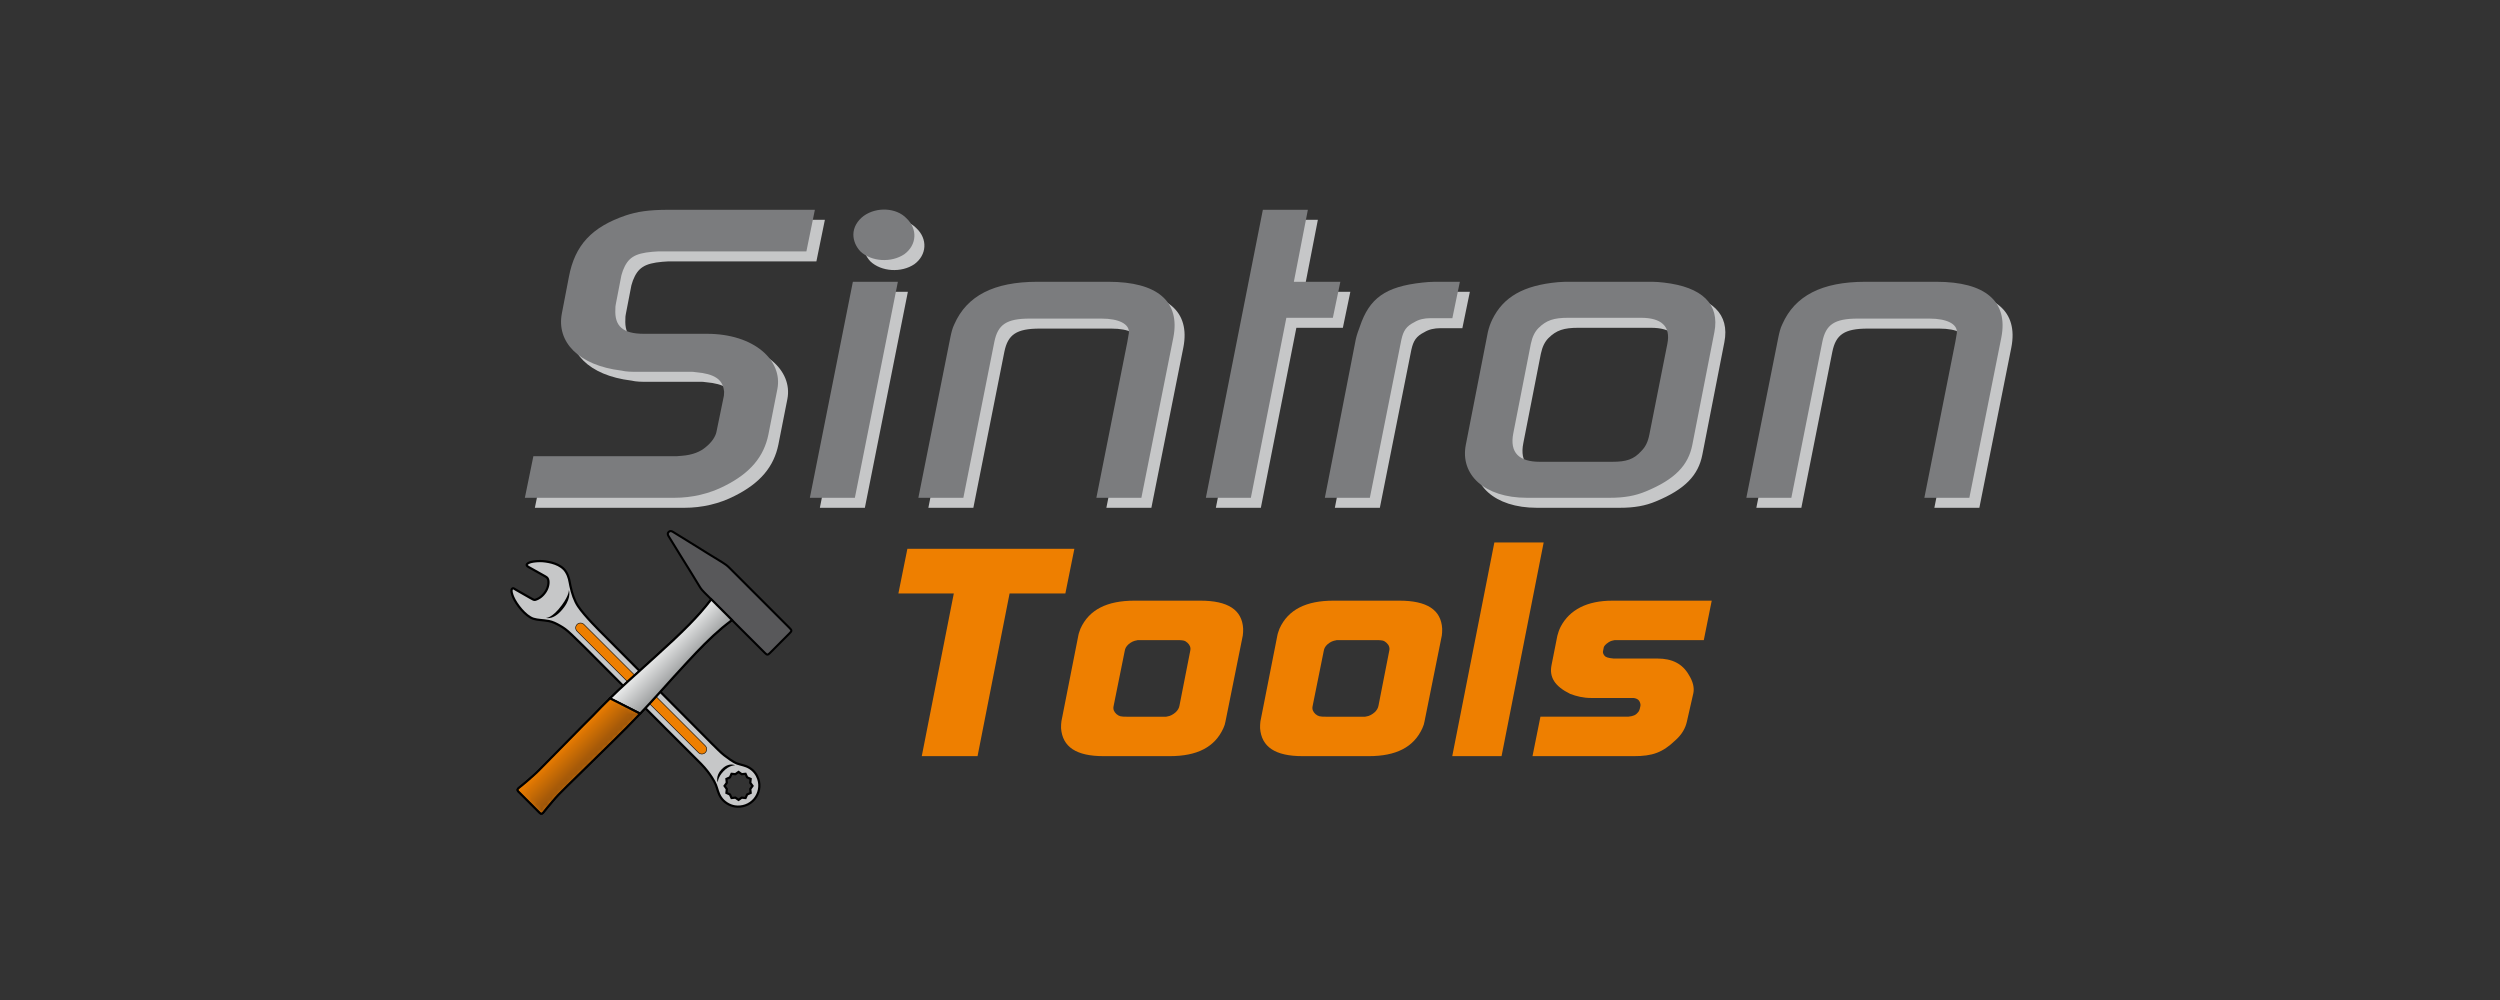 <?xml version="1.0" encoding="utf-8"?>
<!-- Generator: Adobe Illustrator 15.1.0, SVG Export Plug-In . SVG Version: 6.00 Build 0)  -->
<!DOCTYPE svg PUBLIC "-//W3C//DTD SVG 1.1//EN" "http://www.w3.org/Graphics/SVG/1.1/DTD/svg11.dtd">
<svg version="1.1" id="Ebene_1" xmlns="http://www.w3.org/2000/svg" xmlns:xlink="http://www.w3.org/1999/xlink" x="0px" y="0px"
	 width="500px" height="200px" viewBox="-44.221 1.758 500 200" enable-background="new -44.221 1.758 500 200"
	 xml:space="preserve">
<rect x="-44.221" y="1.758" width="500" height="200" fill="#333333" stroke="none"/>
<g>
	<g>
		<path fill="#C6C7C8" d="M64.453,94.996h28.702c0.3,0,0.7-0.08,1-0.08c2.1-0.16,3.7-0.8,4.8-1.76c1.2-0.96,1.9-2.08,2.101-2.96
			l1.5-7.28c0-0.399,0.1-0.8,0-1.12c-0.301-2.16-1.9-3.279-5.601-3.6c-0.399-0.08-0.8-0.08-1.1-0.08H85.054c-1,0-2,0-3-0.24
			c-8.602-1.04-13.001-5.76-11.901-11.44l1.401-7.28c1.198-6.4,4.6-10,11.399-12.32c2.2-0.72,4.4-1.12,8.602-1.12h29.2l-1.698,8.32
			H89.454c-0.398,0-0.799,0.08-1.2,0.08c-3.6,0.32-4.899,1.2-5.899,3.76c-0.101,0.32-0.2,0.641-0.3,0.96l-1.101,5.682
			c-0.1,0.398-0.1,0.719-0.1,1.04c-0.2,3.439,1.5,4.96,5.7,4.96h12.601c9.501,0,15.201,5.359,14.101,11.04l-1.8,9.119
			c-0.899,4.4-3.6,7.681-8.701,10.24c-3.1,1.603-6.6,2.4-10.1,2.4H62.752L64.453,94.996z"/>
		<path fill="#C6C7C8" d="M128.353,60.115h9l-8.601,43.201h-9.001L128.353,60.115z M130.553,46.915c2.6-1.84,6.5-1.6,8.5,0.48
			c2.301,2.16,2.101,5.359-0.399,7.2c-2.601,1.76-6.601,1.52-8.801-0.561c-0.9-0.96-1.4-2.16-1.4-3.36
			C128.453,49.235,129.253,47.875,130.553,46.915"/>
		<path fill="#C6C7C8" d="M147.851,71.235c0.199-0.96,0.399-1.84,0.8-2.64c2.5-5.681,7.901-8.481,16.601-8.481h14.201
			c9.801,0,14.4,3.921,13.001,11.121l-6.399,32.082h-9.001l6.199-31.201l0.302-1.76v-0.24c0-1.52-1.901-2.64-5.501-2.64h-14.302
			c-4.699,0-6.4,1.199-7.101,4.64l-6.2,31.201h-9L147.851,71.235z"/>
		<polygon fill="#C6C7C8" points="210.351,45.715 219.352,45.715 216.552,60.115 225.852,60.115 224.352,67.315 215.051,67.315 
			207.951,103.316 198.951,103.316 		"/>
		<path fill="#C6C7C8" d="M228.949,71.556c0.2-0.881,0.5-1.681,0.8-2.48c1.9-5.68,5.101-8,12.501-8.8c0.8-0.08,1.601-0.16,2.4-0.16
			h5.101l-1.5,7.28h-4.4c-1.199,0-2.301,0.239-3.199,0.8c-1.602,0.8-2.2,1.68-2.602,3.52l-6.3,31.603h-9.001L228.949,71.556z"/>
		<path fill="#C6C7C8" d="M255.348,70.196c0.199-0.881,0.5-1.761,0.899-2.561c2.2-4.48,6.2-6.801,13.102-7.44
			c0.8-0.08,1.601-0.08,2.399-0.08h16.602c0.7,0,1.399,0.08,2.2,0.16c7.701,0.88,11.201,4.32,10.101,9.921l-4.399,22.479
			c-0.801,4.16-3.501,6.96-9.301,9.36c-2.101,0.88-4.302,1.28-7.2,1.28h-16.603c-8.5,0-13.399-4.641-12.199-10.641L255.348,70.196z
			 M265.749,96.116h14.501c2.8,0,4.3-0.48,5.8-2.16c0.801-0.8,1.301-1.76,1.601-3.28l3.601-18.16c0.7-3.521-1.2-5.2-5.3-5.2H271.45
			c-2.9,0-4.4,0.479-6.001,2.08c-0.699,0.721-1.199,1.68-1.5,3.12l-3.5,17.841C259.647,94.356,261.647,96.116,265.749,96.116"/>
		<path fill="#C6C7C8" d="M313.446,71.235c0.2-0.96,0.399-1.84,0.8-2.64c2.5-5.681,7.9-8.481,16.603-8.481h14.2
			c9.801,0,14.4,3.921,13.001,11.121l-6.4,32.082h-9l6.2-31.201l0.3-1.76v-0.24c0-1.52-1.9-2.64-5.5-2.64h-14.301
			c-4.7,0-6.4,1.199-7.102,4.64l-6.199,31.201h-9.001L313.446,71.235z"/>
		<path fill="#7B7C7E" d="M62.453,92.996h28.702c0.3,0,0.7-0.08,1-0.08c2.1-0.16,3.7-0.8,4.8-1.76c1.2-0.96,1.9-2.08,2.101-2.96
			l1.5-7.28c0-0.399,0.1-0.8,0-1.12c-0.301-2.16-1.9-3.279-5.601-3.6c-0.399-0.08-0.8-0.08-1.1-0.08H83.054c-1,0-2,0-3-0.24
			c-8.602-1.04-13.001-5.76-11.901-11.44l1.401-7.28c1.198-6.4,4.6-10,11.399-12.32c2.2-0.72,4.4-1.12,8.602-1.12h29.2l-1.698,8.32
			H87.454c-0.398,0-0.799,0.08-1.2,0.08c-3.6,0.32-4.899,1.2-5.899,3.76c-0.101,0.32-0.2,0.641-0.3,0.96l-1.101,5.682
			c-0.1,0.398-0.1,0.719-0.1,1.04c-0.2,3.439,1.5,4.96,5.7,4.96h12.601c9.501,0,15.201,5.359,14.101,11.04l-1.8,9.119
			c-0.899,4.4-3.6,7.681-8.701,10.24c-3.1,1.602-6.6,2.4-10.1,2.4H60.752L62.453,92.996z"/>
		<path fill="#7B7C7E" d="M126.353,58.115h9l-8.601,43.201h-9.001L126.353,58.115z M128.553,44.915c2.6-1.84,6.5-1.6,8.5,0.48
			c2.301,2.16,2.101,5.359-0.399,7.2c-2.601,1.76-6.601,1.52-8.801-0.561c-0.9-0.96-1.4-2.16-1.4-3.36
			C126.453,47.235,127.253,45.875,128.553,44.915"/>
		<path fill="#7B7C7E" d="M145.851,69.235c0.199-0.96,0.399-1.84,0.8-2.64c2.5-5.681,7.901-8.481,16.601-8.481h14.201
			c9.801,0,14.4,3.921,13.001,11.121l-6.399,32.082h-9.001l6.199-31.201l0.302-1.76v-0.24c0-1.52-1.901-2.64-5.501-2.64h-14.302
			c-4.699,0-6.4,1.199-7.101,4.64l-6.2,31.201h-9L145.851,69.235z"/>
		<polygon fill="#7B7C7E" points="208.351,43.715 217.352,43.715 214.552,58.115 223.852,58.115 222.352,65.315 213.051,65.315 
			205.951,101.316 196.951,101.316 		"/>
		<path fill="#7B7C7E" d="M226.949,69.556c0.2-0.881,0.5-1.681,0.8-2.48c1.9-5.68,5.101-8,12.501-8.8c0.8-0.08,1.601-0.16,2.4-0.16
			h5.101l-1.5,7.28h-4.4c-1.199,0-2.301,0.239-3.199,0.8c-1.602,0.8-2.2,1.68-2.602,3.52l-6.3,31.603h-9.001L226.949,69.556z"/>
		<path fill="#7B7C7E" d="M253.348,68.196c0.199-0.881,0.5-1.761,0.899-2.561c2.2-4.48,6.2-6.801,13.102-7.44
			c0.8-0.08,1.601-0.08,2.399-0.08h16.602c0.699,0,1.399,0.08,2.199,0.16c7.701,0.88,11.202,4.32,10.102,9.921l-4.399,22.479
			c-0.801,4.16-3.501,6.96-9.301,9.36c-2.101,0.88-4.302,1.28-7.2,1.28h-16.603c-8.5,0-13.399-4.641-12.199-10.641L253.348,68.196z
			 M263.749,94.116h14.501c2.8,0,4.3-0.48,5.8-2.16c0.801-0.8,1.301-1.76,1.601-3.28l3.601-18.16c0.7-3.521-1.2-5.2-5.3-5.2H269.45
			c-2.9,0-4.4,0.479-6.001,2.08c-0.699,0.721-1.199,1.68-1.5,3.12l-3.5,17.841C257.647,92.356,259.647,94.116,263.749,94.116"/>
		<path fill="#7B7C7E" d="M311.446,69.235c0.2-0.96,0.399-1.84,0.8-2.64c2.5-5.681,7.9-8.481,16.603-8.481h14.2
			c9.801,0,14.4,3.921,13.001,11.121l-6.4,32.082h-9l6.2-31.201l0.3-1.76v-0.24c0-1.52-1.9-2.64-5.5-2.64h-14.301
			c-4.7,0-6.4,1.199-7.102,4.64l-6.199,31.201h-9.001L311.446,69.235z"/>
		<path fill="#C6C7C8" d="M64.361,113.99c-0.733-0.065-1.799,0.025-2.365,0.169c-0.605,0.152-0.848,0.416-0.871,0.516
			c-0.032,0.141,0.029,0.289,0.396,0.503s2.684,1.503,3.234,1.814c0.248,0.146,0.387,0.239,0.479,0.342
			c0.418,0.509,0.293,1.745-0.31,2.703c-0.565,0.902-1.362,1.487-2.13,1.694c-0.212,0.059-0.457-0.105-1.086-0.454
			c-0.273-0.151-2.305-1.317-2.705-1.544c-0.343-0.194-0.542-0.392-0.699-0.307c-0.496,0.252-0.05,1.368,0.113,1.753
			c0.602,1.42,2.438,3.81,4.036,4.328c0.87,0.283,1.962,0.244,3.123,0.47c0.724,0.141,1.423,0.479,2.187,0.914
			c0.763,0.435,1.33,0.822,2.364,1.81c1.033,0.985,2.173,2.104,2.617,2.549c14.618,14.689,21.048,21.086,21.906,21.938
			c0.857,0.851,1.872,1.818,2.646,2.837c0.558,0.73,1.276,1.769,1.638,2.665c0.344,0.854,0.438,1.654,0.986,2.511
			c0.645,1.004,1.765,1.67,2.812,1.836c1.45,0.229,2.992-0.28,3.971-1.49c0.874-1.08,1.214-2.586,0.732-3.999
			c-0.283-0.829-0.82-1.648-1.753-2.213c-0.852-0.515-1.624-0.573-2.466-0.872c-0.853-0.304-1.977-1.188-2.59-1.646
			c-0.612-0.459-1.831-1.697-2.522-2.382c0.394,0.398,0.353,0.359-0.276-0.27c0.077,0.074,0.171,0.165,0.276,0.27
			c-2.405-2.431-21.03-21.145-21.6-21.712c-0.662-0.661-3.796-3.746-5.097-5.7c-0.742-1.114-1.23-2.581-1.548-4.105
			c-0.205-0.985-0.257-1.771-0.88-2.784C68.003,114.542,65.708,114.109,64.361,113.99 M105.907,157.543l-0.073,0.769l0.447,0.628
			l-0.448,0.629l0.074,0.769l-0.702,0.32l-0.32,0.701l-0.768-0.072l-0.629,0.446l-0.628-0.446l-0.769,0.072l-0.32-0.701l-0.701-0.32
			l0.073-0.769l-0.448-0.629l0.448-0.628l-0.073-0.769l0.701-0.319l0.32-0.702l0.769,0.072l0.628-0.446l0.629,0.446l0.768-0.072
			l0.32,0.702L105.907,157.543z"/>
		<path fill="none" stroke="#000000" stroke-width="0.449" stroke-miterlimit="10" d="M64.361,113.99
			c-0.733-0.065-1.799,0.025-2.365,0.169c-0.605,0.152-0.848,0.416-0.871,0.516c-0.032,0.141,0.029,0.289,0.396,0.503
			s2.684,1.503,3.234,1.814c0.248,0.146,0.387,0.239,0.479,0.342c0.418,0.509,0.293,1.745-0.31,2.703
			c-0.565,0.902-1.362,1.487-2.13,1.694c-0.212,0.059-0.457-0.105-1.086-0.454c-0.273-0.151-2.305-1.317-2.705-1.544
			c-0.343-0.194-0.542-0.392-0.699-0.307c-0.496,0.252-0.05,1.368,0.113,1.753c0.602,1.42,2.438,3.81,4.036,4.328
			c0.87,0.283,1.962,0.244,3.123,0.47c0.724,0.141,1.423,0.479,2.187,0.914c0.763,0.435,1.33,0.822,2.364,1.81
			c1.033,0.985,2.173,2.104,2.617,2.549c14.618,14.689,21.048,21.086,21.906,21.938c0.857,0.851,1.872,1.818,2.646,2.837
			c0.558,0.73,1.276,1.769,1.638,2.665c0.344,0.854,0.438,1.654,0.986,2.511c0.645,1.004,1.765,1.67,2.812,1.836
			c1.45,0.229,2.992-0.28,3.971-1.49c0.874-1.08,1.214-2.586,0.732-3.999c-0.283-0.829-0.82-1.648-1.753-2.213
			c-0.852-0.515-1.624-0.573-2.466-0.872c-0.853-0.304-1.977-1.188-2.59-1.646c-0.612-0.459-1.831-1.697-2.522-2.382
			c0.394,0.398,0.353,0.359-0.276-0.27c0.077,0.074,0.171,0.165,0.276,0.27c-2.405-2.431-21.03-21.145-21.6-21.712
			c-0.662-0.661-3.796-3.746-5.097-5.7c-0.742-1.114-1.23-2.581-1.548-4.105c-0.205-0.985-0.257-1.771-0.88-2.784
			C68.003,114.542,65.708,114.109,64.361,113.99z M105.907,157.543l-0.073,0.769l0.447,0.628l-0.448,0.629l0.074,0.769l-0.702,0.32
			l-0.32,0.701l-0.768-0.072l-0.629,0.446l-0.628-0.446l-0.769,0.072l-0.32-0.701l-0.701-0.32l0.073-0.769l-0.448-0.629l0.448-0.628
			l-0.073-0.769l0.701-0.319l0.32-0.702l0.769,0.072l0.628-0.446l0.629,0.446l0.768-0.072l0.32,0.702L105.907,157.543z"/>
		<path fill="#EE7F00" d="M95.473,152.282l-24.274-24.274c-0.377-0.377-0.377-0.985,0-1.362c0.376-0.376,0.987-0.376,1.363,0
			l24.273,24.273c0.377,0.376,0.377,0.987,0,1.363C96.46,152.658,95.849,152.658,95.473,152.282"/>
		<path fill="none" stroke="#000000" stroke-width="0.112" stroke-miterlimit="10" d="M95.473,152.282l-24.274-24.274
			c-0.377-0.377-0.377-0.985,0-1.362c0.376-0.376,0.987-0.376,1.363,0l24.273,24.273c0.377,0.376,0.377,0.987,0,1.363
			C96.46,152.658,95.849,152.658,95.473,152.282z"/>
		<path d="M68.64,123.155c-2.051,2.81-3.687,2.177-3.687,2.177s1.205,0.17,3.208-2.563c1.52-2.071,1.385-3.021,1.385-3.021
			S70.115,121.132,68.64,123.155"/>
		<path d="M102.806,154.823c0,0-1.143-0.063-2.312,1.163c-1.169,1.224-1.176,2.257-1.176,2.257s-0.533-1.263,0.792-2.628
			C101.556,154.125,102.806,154.823,102.806,154.823"/>
		<path fill="#C6C7C8" d="M87.881,140.055c1.804-2.021,3.625-4.022,5.469-6.006c2.188-2.355,4.416-4.68,6.881-6.755
			c0.678-0.568,1.241-0.981,1.936-1.528l-4.129-4.134c-1.337,1.767-2.784,3.392-4.335,4.976c-2.141,2.184-4.394,4.251-6.658,6.303
			c-1.927,1.747-3.862,3.484-5.785,5.237c-1.176,1.072-2.334,2.164-3.472,3.275l6.016,3.06
			C85.184,143.028,86.544,141.552,87.881,140.055"/>
		<path fill="none" stroke="#000000" stroke-width="0.427" stroke-miterlimit="10" d="M87.881,140.055
			c1.804-2.021,3.625-4.022,5.469-6.006c2.188-2.355,4.416-4.68,6.881-6.755c0.678-0.568,1.241-0.981,1.936-1.528l-4.129-4.134
			c-1.337,1.767-2.784,3.392-4.335,4.976c-2.141,2.184-4.394,4.251-6.658,6.303c-1.927,1.747-3.862,3.484-5.785,5.237
			c-1.176,1.072-2.334,2.164-3.472,3.275l6.016,3.06C85.184,143.028,86.544,141.552,87.881,140.055z"/>
		<path fill="#EE7F00" d="M65.224,163.292c0.742-0.869,1.458-1.767,2.248-2.592c1.096-1.145,2.248-2.235,3.379-3.347
			c2.518-2.472,5.03-4.946,7.559-7.406c1.835-1.787,3.631-3.608,5.394-5.464l-6.017-3.06c-1.102,1.076-2.186,2.174-3.248,3.292
			c-0.729,0.729-1.464,1.454-2.187,2.188c-2.934,2.979-5.853,5.97-8.799,8.935c-0.789,0.794-1.651,1.519-2.494,2.258
			c-0.495,0.434-1.021,0.832-1.529,1.252c-0.316,0.261-0.333,0.452-0.076,0.722c0.1,0.104,0.207,0.197,0.31,0.299
			c1.321,1.324,2.644,2.649,3.966,3.975c0.232,0.232,0.466,0.22,0.681-0.044C64.684,163.965,64.944,163.62,65.224,163.292"/>
		<path fill="none" stroke="#000000" stroke-width="0.405" stroke-miterlimit="10" d="M65.224,163.292
			c0.742-0.869,1.458-1.767,2.248-2.592c1.096-1.145,2.248-2.235,3.379-3.347c2.518-2.472,5.03-4.946,7.559-7.406
			c1.835-1.787,3.631-3.608,5.394-5.464l-6.017-3.06c-1.102,1.076-2.186,2.174-3.248,3.292c-0.729,0.729-1.464,1.454-2.187,2.188
			c-2.934,2.979-5.853,5.97-8.799,8.935c-0.789,0.794-1.651,1.519-2.494,2.258c-0.495,0.434-1.021,0.832-1.529,1.252
			c-0.316,0.261-0.333,0.452-0.076,0.722c0.1,0.104,0.207,0.197,0.31,0.299c1.321,1.324,2.644,2.649,3.966,3.975
			c0.232,0.232,0.466,0.22,0.681-0.044C64.684,163.965,64.944,163.62,65.224,163.292z"/>
		<path fill="#58585A" d="M108.779,132.367c0.406,0.407,0.563,0.413,0.96,0.016c1.301-1.308,2.602-2.614,3.907-3.92
			c0.542-0.542,0.546-0.605-0.009-1.161c-4.008-4.007-8.018-8.013-12.02-12.023c-0.412-0.413-0.873-0.747-1.367-1.046
			c-0.957-0.581-1.911-1.167-2.863-1.756c-1.242-0.771-2.479-1.544-3.722-2.313c-1.1-0.681-2.204-1.354-3.304-2.038
			c-0.333-0.206-0.61-0.21-0.837,0.01c-0.234,0.229-0.252,0.49-0.042,0.833c0.832,1.354,1.664,2.707,2.5,4.06
			c0.645,1.042,1.298,2.08,1.941,3.123c0.616,0.998,1.235,1.994,1.833,3.002c0.257,0.432,0.591,0.794,0.938,1.142
			C99.252,122.849,108.779,132.367,108.779,132.367"/>
		<path fill="none" stroke="#000000" stroke-width="0.421" stroke-miterlimit="10" d="M108.779,132.367
			c0.406,0.407,0.563,0.413,0.96,0.016c1.301-1.308,2.602-2.614,3.907-3.92c0.542-0.542,0.546-0.605-0.009-1.161
			c-4.008-4.007-8.018-8.013-12.02-12.023c-0.412-0.413-0.873-0.747-1.367-1.046c-0.957-0.581-1.911-1.167-2.863-1.756
			c-1.242-0.771-2.479-1.544-3.722-2.313c-1.1-0.681-2.204-1.354-3.304-2.038c-0.333-0.206-0.61-0.21-0.837,0.01
			c-0.234,0.229-0.252,0.49-0.042,0.833c0.832,1.354,1.664,2.707,2.5,4.06c0.645,1.042,1.298,2.08,1.941,3.123
			c0.616,0.998,1.235,1.994,1.833,3.002c0.257,0.432,0.591,0.794,0.938,1.142C99.252,122.849,108.779,132.367,108.779,132.367z"/>
	</g>
	<g>
		<g>
			<defs>
				<path id="SVGID_1_" d="M93.702,126.607c-2.14,2.186-4.393,4.252-6.658,6.305c-1.927,1.746-3.861,3.483-5.785,5.236
					c-1.175,1.073-2.333,2.163-3.472,3.275l6.017,3.06c1.381-1.456,2.74-2.932,4.077-4.428c1.804-2.021,3.626-4.022,5.469-6.006
					c2.189-2.356,4.416-4.679,6.881-6.754c0.678-0.569,1.241-0.982,1.937-1.529l-4.13-4.134
					C96.701,123.398,95.253,125.024,93.702,126.607"/>
			</defs>
			<clipPath id="SVGID_2_">
				<use xlink:href="#SVGID_1_"  overflow="visible"/>
			</clipPath>
			
				<linearGradient id="SVGID_3_" gradientUnits="userSpaceOnUse" x1="241.094" y1="-66.575" x2="242.093" y2="-66.575" gradientTransform="matrix(4.537 4.537 -4.537 4.537 -1307.888 -660.682)">
				<stop  offset="0" style="stop-color:#ECEDED"/>
				<stop  offset="1" style="stop-color:#9C9E9F"/>
			</linearGradient>
			<polygon clip-path="url(#SVGID_2_)" fill="url(#SVGID_3_)" points="89.977,109.443 113.592,133.058 89.977,156.673 
				66.362,133.058 			"/>
		</g>
	</g>
	<g>
		<path fill="none" stroke="#000000" stroke-width="0.427" stroke-miterlimit="10" d="M87.881,140.055
			c1.804-2.021,3.625-4.022,5.469-6.006c2.188-2.355,4.416-4.68,6.881-6.755c0.678-0.568,1.241-0.981,1.936-1.528l-4.129-4.134
			c-1.337,1.767-2.784,3.392-4.335,4.976c-2.141,2.184-4.394,4.251-6.658,6.303c-1.927,1.747-3.862,3.484-5.785,5.237
			c-1.176,1.072-2.334,2.164-3.472,3.275l6.016,3.06C85.184,143.028,86.544,141.552,87.881,140.055z"/>
	</g>
	<g>
		<g>
			<defs>
				<path id="SVGID_4_" d="M74.539,144.716c-0.729,0.729-1.463,1.453-2.188,2.188c-2.933,2.979-5.853,5.97-8.798,8.935
					c-0.79,0.794-1.651,1.518-2.493,2.257c-0.496,0.435-1.022,0.832-1.53,1.253c-0.316,0.261-0.333,0.452-0.077,0.721
					c0.1,0.104,0.208,0.198,0.311,0.3c1.321,1.324,2.643,2.649,3.966,3.974c0.232,0.232,0.465,0.221,0.681-0.043
					c0.274-0.334,0.534-0.679,0.814-1.007c0.741-0.87,1.458-1.768,2.248-2.593c1.095-1.145,2.247-2.236,3.379-3.347
					c2.518-2.472,5.03-4.947,7.559-7.406c1.835-1.787,3.631-3.608,5.394-5.464l-6.017-3.06
					C76.685,142.501,75.601,143.597,74.539,144.716"/>
			</defs>
			<clipPath id="SVGID_5_">
				<use xlink:href="#SVGID_4_"  overflow="visible"/>
			</clipPath>
			<defs>
				<filter id="Adobe_OpacityMaskFilter" filterUnits="userSpaceOnUse" x="47.622" y="129.122" width="47.756" height="47.756">
					<feColorMatrix  type="matrix" values="1 0 0 0 0  0 1 0 0 0  0 0 1 0 0  0 0 0 1 0"/>
				</filter>
			</defs>
			<mask maskUnits="userSpaceOnUse" x="47.622" y="129.122" width="47.756" height="47.756" id="SVGID_6_">
				<g filter="url(#Adobe_OpacityMaskFilter)">
					<g>
						<defs>
							<path id="SVGID_7_" d="M74.539,144.716c-0.729,0.729-1.463,1.453-2.188,2.188c-2.933,2.979-5.853,5.97-8.798,8.935
								c-0.79,0.794-1.651,1.518-2.493,2.257c-0.496,0.435-1.022,0.832-1.53,1.253c-0.316,0.261-0.333,0.452-0.077,0.721
								c0.1,0.104,0.208,0.198,0.311,0.3c1.321,1.324,2.643,2.649,3.966,3.974c0.232,0.232,0.465,0.221,0.681-0.043
								c0.274-0.334,0.534-0.679,0.814-1.007c0.741-0.87,1.458-1.768,2.248-2.593c1.095-1.145,2.247-2.236,3.379-3.347
								c2.518-2.472,5.03-4.947,7.559-7.406c1.835-1.787,3.631-3.608,5.394-5.464l-6.017-3.06
								C76.685,142.501,75.601,143.597,74.539,144.716"/>
						</defs>
						<clipPath id="SVGID_8_" clip-path="url(#SVGID_5_)">
							<use xlink:href="#SVGID_7_"  overflow="visible"/>
						</clipPath>
						
							<linearGradient id="SVGID_9_" gradientUnits="userSpaceOnUse" x1="237.578" y1="-68.371" x2="238.578" y2="-68.371" gradientTransform="matrix(4.923 4.923 -4.923 4.923 -1437.628 -682.885)">
							<stop  offset="0" style="stop-color:#000000"/>
							<stop  offset="1" style="stop-color:#FFFFFF"/>
						</linearGradient>
						<polygon clip-path="url(#SVGID_8_)" fill="url(#SVGID_9_)" points="71.5,129.122 95.378,153 71.5,176.878 47.622,153 						
							"/>
					</g>
				</g>
			</mask>
			
				<linearGradient id="SVGID_10_" gradientUnits="userSpaceOnUse" x1="237.578" y1="-68.371" x2="238.578" y2="-68.371" gradientTransform="matrix(4.923 4.923 -4.923 4.923 -1437.628 -682.885)">
				<stop  offset="0" style="stop-color:#EE7F00"/>
				<stop  offset="1" style="stop-color:#92500B"/>
			</linearGradient>
			<polygon clip-path="url(#SVGID_5_)" mask="url(#SVGID_6_)" fill="url(#SVGID_10_)" points="71.5,129.122 95.378,153 
				71.5,176.878 47.622,153 			"/>
		</g>
	</g>
	<g>
		<path fill="none" stroke="#000000" stroke-width="0.405" stroke-miterlimit="10" d="M65.224,163.292
			c0.742-0.869,1.458-1.767,2.248-2.592c1.096-1.145,2.248-2.235,3.379-3.347c2.518-2.472,5.03-4.946,7.559-7.406
			c1.835-1.787,3.631-3.608,5.394-5.464l-6.017-3.06c-1.102,1.076-2.186,2.174-3.248,3.292c-0.729,0.729-1.464,1.454-2.187,2.188
			c-2.934,2.979-5.853,5.97-8.799,8.935c-0.789,0.794-1.651,1.519-2.494,2.258c-0.495,0.434-1.021,0.832-1.529,1.252
			c-0.316,0.261-0.333,0.452-0.076,0.722c0.1,0.104,0.207,0.197,0.31,0.299c1.321,1.324,2.644,2.649,3.966,3.975
			c0.232,0.232,0.466,0.22,0.681-0.044C64.684,163.965,64.944,163.62,65.224,163.292z"/>
		<polygon fill="#EE7F00" points="137.255,111.524 170.651,111.524 168.852,120.45 157.696,120.45 151.29,152.986 140.134,152.986 
			146.54,120.45 135.456,120.45 		"/>
		<path fill="#EE7F00" d="M171.445,128.858c0.072-0.461,0.288-0.922,0.432-1.382c1.728-3.802,5.326-5.586,10.796-5.586h13.173
			c5.541,0,8.349,1.843,8.563,5.586c0,0.46,0,0.921-0.071,1.382l-3.455,17.161c-0.071,0.46-0.216,0.921-0.432,1.382
			c-1.728,3.801-5.254,5.586-10.725,5.586h-13.243c-5.47,0-8.205-1.843-8.493-5.586c0-0.461,0-0.922,0.072-1.382L171.445,128.858z
			 M179.074,144.579c0.576,0.461,0.864,0.521,2.087,0.521h6.982h0.863l0.288-0.06c0.504-0.058,1.152-0.401,1.655-0.863
			c0.36-0.347,0.648-0.807,0.72-1.268l2.159-10.999c0.145-0.633-0.072-1.151-0.576-1.612c-0.503-0.461-0.862-0.519-2.087-0.519
			h-6.981h-0.863l-0.216,0.058c-0.504,0.059-1.152,0.348-1.656,0.808c-0.432,0.401-0.647,0.806-0.719,1.267l-2.232,11.058
			C178.354,143.6,178.571,144.119,179.074,144.579"/>
		<path fill="#EE7F00" d="M211.249,128.858c0.072-0.461,0.288-0.922,0.433-1.382c1.728-3.802,5.325-5.586,10.796-5.586h13.172
			c5.541,0,8.35,1.843,8.563,5.586c0,0.46,0,0.921-0.07,1.382l-3.455,17.161c-0.071,0.46-0.216,0.921-0.433,1.382
			c-1.728,3.801-5.254,5.586-10.724,5.586h-13.244c-5.471,0-8.205-1.843-8.493-5.586c0-0.461,0-0.922,0.072-1.382L211.249,128.858z
			 M218.878,144.579c0.576,0.461,0.864,0.521,2.087,0.521h6.982h0.863l0.288-0.06c0.504-0.058,1.151-0.401,1.654-0.863
			c0.36-0.347,0.648-0.807,0.721-1.268l2.158-10.999c0.146-0.633-0.071-1.151-0.575-1.612c-0.503-0.461-0.862-0.519-2.087-0.519
			h-6.981h-0.863l-0.216,0.058c-0.504,0.059-1.152,0.348-1.656,0.808c-0.432,0.401-0.646,0.806-0.719,1.267l-2.232,11.058
			C218.158,143.6,218.375,144.119,218.878,144.579"/>
		<polygon fill="#EE7F00" points="254.651,110.257 264.512,110.257 256.091,152.986 246.23,152.986 		"/>
		<path fill="#EE7F00" d="M263.865,145.097h17.13h0.433c1.079-0.114,1.513-0.347,1.942-0.863c0.216-0.23,0.288-0.462,0.36-0.691
			l0.144-0.633v-0.289c-0.144-0.807-0.575-1.15-1.367-1.267h-1.008h-7.485c-1.583,0-2.949-0.347-4.175-0.807
			c-3.167-1.555-4.246-3.396-3.742-5.816l1.151-5.815c0.146-0.576,0.36-1.21,0.648-1.785c1.799-3.455,5.325-5.24,10.362-5.24h19.867
			l-1.585,7.891H279.7h-0.864h-0.144c-0.36,0.057-0.792,0.172-1.152,0.402c-0.719,0.46-0.935,0.807-1.007,1.037l-0.145,0.747
			c-0.071,0.231,0,0.576,0.287,0.923c0.218,0.287,0.647,0.46,1.801,0.574h0.504h8.275c2.951,0,5.039,1.037,6.334,3.342
			c0.792,1.267,1.08,2.532,0.864,3.569l-1.296,5.701c-0.288,1.324-1.007,2.591-2.303,3.743c-2.592,2.476-4.606,3.167-8.277,3.167
			h-20.297L263.865,145.097z"/>
	</g>
</g>
</svg>
